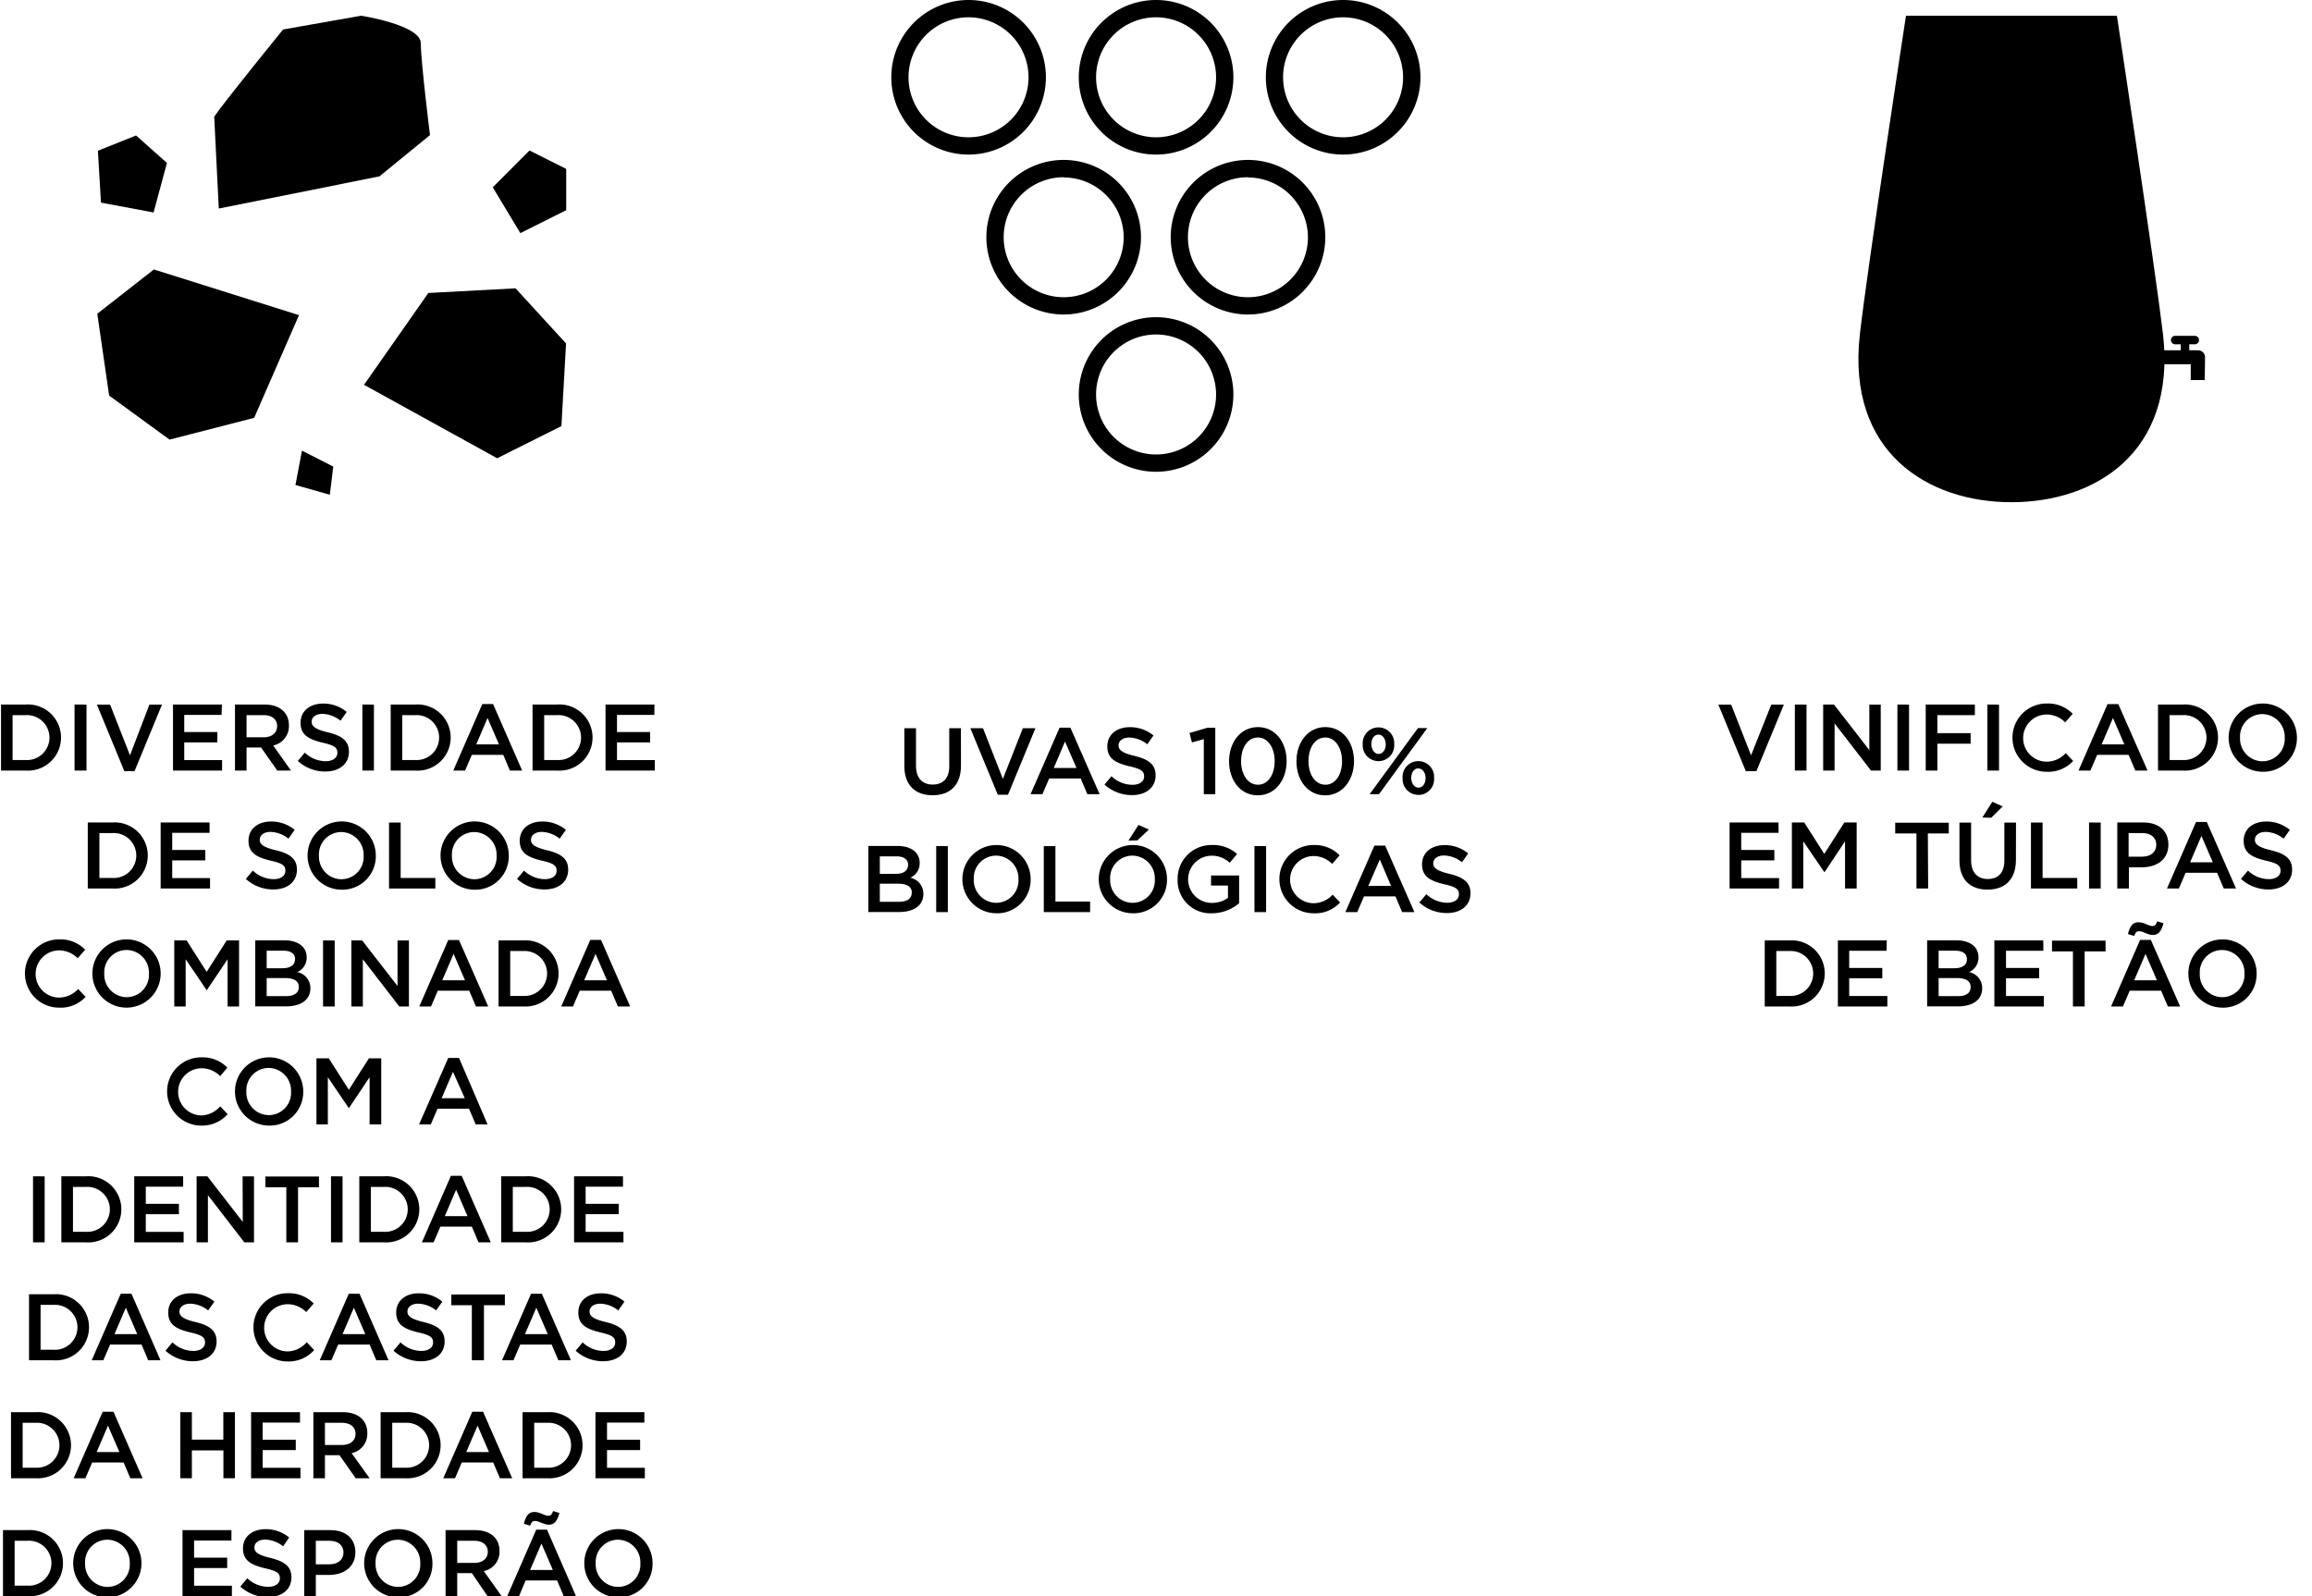 <svg xmlns="http://www.w3.org/2000/svg" viewBox="0 0 294 203"><title>170727_SVGS_curvas</title><g id="Solo_1" data-name="Solo 1"><path d="M147,19.66a9.83,9.83,0,1,1,9.84-9.83A9.84,9.84,0,0,1,147,19.66ZM147,2.2a7.63,7.63,0,1,0,7.64,7.63A7.64,7.64,0,0,0,147,2.2Z"/><path d="M147,60a9.83,9.83,0,1,1,9.84-9.83A9.84,9.84,0,0,1,147,60Zm0-17.46a7.63,7.63,0,1,0,7.64,7.63A7.64,7.64,0,0,0,147,42.54Z"/><path d="M123.16,19.66A9.83,9.83,0,1,1,133,9.83,9.84,9.84,0,0,1,123.16,19.66Zm0-17.46a7.63,7.63,0,1,0,7.63,7.63A7.64,7.64,0,0,0,123.16,2.2Z"/><path d="M170.79,19.66a9.83,9.83,0,1,1,9.84-9.83A9.85,9.85,0,0,1,170.79,19.66Zm0-17.46a7.63,7.63,0,1,0,7.63,7.63A7.64,7.64,0,0,0,170.79,2.2Z"/><path d="M135.26,40a9.83,9.83,0,1,1,9.83-9.84A9.85,9.85,0,0,1,135.26,40Zm0-17.46a7.63,7.63,0,1,0,7.63,7.63A7.64,7.64,0,0,0,135.26,22.57Z"/><path d="M158.69,40a9.83,9.83,0,1,1,9.84-9.84A9.85,9.85,0,0,1,158.69,40Zm0-17.46a7.63,7.63,0,1,0,7.63,7.63A7.64,7.64,0,0,0,158.69,22.57Z"/><polygon points="37.57 61.68 41.94 62.92 42.38 59.34 38.4 57.31 37.57 61.68"/><polygon points="62.66 23.82 67.33 19.14 72 21.48 72 26.73 66.17 29.65 62.66 23.82"/><polygon points="12.84 25.77 12.45 19.17 17.3 17.23 21.23 20.72 19.53 27.02 12.84 25.77"/><polygon points="38.02 40.08 32.32 53.14 21.56 55.91 13.88 50.31 12.37 39.9 19.57 34.27 38.02 40.08"/><polygon points="46.29 48.94 54.47 37.26 65.56 36.67 71.98 43.68 71.39 54.19 63.22 58.28 46.29 48.94"/><path d="M27.24,14.84C28.4,13.09,36,3.75,36,3.75L45.92,2s7.59,1.17,7.59,3.5,1.17,11.68,1.17,11.68l-6.43,5.25L27.82,26.52Z"/><path d="M275.06,42.56c-1-8.49-5.87-40.56-5.87-40.56H242.37s-4.91,32.07-5.87,40.56c-1.68,15,8.68,21.31,19.28,21.31S276.74,57.61,275.06,42.56Z"/><path d="M280.36,48.33h-1.78v-2H275V44.55h4.51a.89.89,0,0,1,.89.89Z"/><path d="M279.09,43.79h-2.49a.54.54,0,1,1,0-1.08h2.49a.54.54,0,1,1,0,1.08Z"/><rect x="277.31" y="43.67" width="1.08" height="1.32"/><path d="M3.26,98H.13v-8.4H3.26a4.21,4.21,0,1,1,0,8.4Zm0-7.05H1.6v5.71H3.26a2.86,2.86,0,1,0,0-5.71Z"/><path d="M11,89.61V98H9.48v-8.4Z"/><path d="M19,89.61h1.6l-3.49,8.46h-1.3l-3.49-8.46H14l2.53,6.45Z"/><path d="M28.18,90.92H23.43v2.18h4.21v1.32H23.43v2.25h4.81V98H22v-8.4h6.22Z"/><path d="M35.26,98,33.2,95.07H31.35V98H29.88v-8.4h3.74c1.93,0,3.12,1,3.12,2.66a2.51,2.51,0,0,1-2,2.55L37,98ZM33.5,90.95H31.35v2.82h2.16c1.05,0,1.73-.55,1.73-1.42S34.59,90.95,33.5,90.95Z"/><path d="M41.67,93.13c1.78.43,2.7,1.07,2.7,2.47,0,1.58-1.24,2.52-3,2.52a5.17,5.17,0,0,1-3.5-1.34l.89-1.06a3.87,3.87,0,0,0,2.65,1.09c.91,0,1.49-.42,1.49-1.07s-.34-.94-1.89-1.29c-1.79-.43-2.79-1-2.79-2.52s1.2-2.45,2.87-2.45a4.65,4.65,0,0,1,3,1.06l-.79,1.12A3.81,3.81,0,0,0,41,90.79c-.86,0-1.37.44-1.37,1S40.06,92.75,41.67,93.13Z"/><path d="M47.55,89.61V98H46.08v-8.4Z"/><path d="M52.81,98H49.68v-8.4h3.13a4.21,4.21,0,1,1,0,8.4Zm0-7.05H51.15v5.71h1.66a2.86,2.86,0,1,0,0-5.71Z"/><path d="M66.4,98H64.84L64,96H60l-.86,2H57.64l3.69-8.46h1.37ZM62,91.31l-1.44,3.36h2.89Z"/><path d="M70.85,98H67.72v-8.4h3.13a4.21,4.21,0,1,1,0,8.4Zm0-7.05H69.2v5.71h1.66a2.86,2.86,0,1,0,0-5.71Z"/><path d="M83.21,90.92H78.46v2.18h4.21v1.32H78.46v2.25h4.81V98H77v-8.4h6.22Z"/><path d="M14.29,113H11.16v-8.4h3.13a4.21,4.21,0,1,1,0,8.4Zm0-7.05H12.64v5.71h1.66a2.86,2.86,0,1,0,0-5.71Z"/><path d="M26.65,105.92H21.9v2.18h4.21v1.32H21.9v2.25h4.81V113H20.43v-8.4h6.22Z"/><path d="M35.06,108.13c1.78.43,2.7,1.07,2.7,2.47,0,1.58-1.24,2.52-3,2.52a5.17,5.17,0,0,1-3.5-1.34l.89-1.06a3.87,3.87,0,0,0,2.65,1.09c.91,0,1.49-.42,1.49-1.07s-.34-.94-1.9-1.29c-1.79-.43-2.79-1-2.79-2.52s1.2-2.45,2.87-2.45a4.65,4.65,0,0,1,3,1.06l-.79,1.12a3.81,3.81,0,0,0-2.28-.86c-.86,0-1.37.44-1.37,1S33.46,107.75,35.06,108.13Z"/><path d="M43.39,113.15a4.34,4.34,0,1,1,4.4-4.35A4.26,4.26,0,0,1,43.39,113.15Zm0-7.33a2.84,2.84,0,0,0-2.83,3,2.88,2.88,0,0,0,2.85,3,2.84,2.84,0,0,0,2.83-3A2.88,2.88,0,0,0,43.39,105.82Z"/><path d="M49.47,104.61h1.48v7.05h4.41V113H49.47Z"/><path d="M60.3,113.15a4.34,4.34,0,1,1,4.4-4.35A4.26,4.26,0,0,1,60.3,113.15Zm0-7.33a2.84,2.84,0,0,0-2.83,3,2.88,2.88,0,0,0,2.85,3,2.84,2.84,0,0,0,2.83-3A2.88,2.88,0,0,0,60.3,105.82Z"/><path d="M69.55,108.13c1.78.43,2.7,1.07,2.7,2.47,0,1.58-1.24,2.52-3,2.52a5.17,5.17,0,0,1-3.5-1.34l.89-1.06a3.87,3.87,0,0,0,2.65,1.09c.91,0,1.49-.42,1.49-1.07s-.34-.94-1.9-1.29c-1.79-.43-2.79-1-2.79-2.52s1.2-2.45,2.87-2.45a4.65,4.65,0,0,1,3,1.06l-.79,1.12a3.81,3.81,0,0,0-2.28-.86c-.86,0-1.37.44-1.37,1S67.95,107.75,69.55,108.13Z"/><path d="M7.48,128.15a4.34,4.34,0,0,1,.06-8.68,4.38,4.38,0,0,1,3.29,1.31l-.95,1.09a3.34,3.34,0,0,0-2.35-1,3,3,0,0,0,0,6,3.29,3.29,0,0,0,2.41-1.09l.95,1A4.33,4.33,0,0,1,7.48,128.15Z"/><path d="M16.09,128.15a4.34,4.34,0,1,1,0-8.68,4.34,4.34,0,1,1,0,8.68Zm0-7.33a2.84,2.84,0,0,0-2.83,3,2.88,2.88,0,0,0,2.85,3,2.84,2.84,0,0,0,2.83-3A2.88,2.88,0,0,0,16.09,120.82Z"/><path d="M26.29,125.94h0L23.61,122v6H22.16v-8.4h1.57l2.55,4,2.55-4h1.57V128H28.94v-6Z"/><path d="M39,121.75a2,2,0,0,1-1.2,1.88,2.06,2.06,0,0,1,1.67,2.05c0,1.51-1.24,2.31-3.11,2.31H32.46v-8.4h3.77C37.91,119.61,39,120.43,39,121.75Zm-1.47.24c0-.68-.53-1.08-1.48-1.08H33.91v2.23h2C36.87,123.14,37.51,122.77,37.51,122Zm.47,3.54c0-.72-.56-1.14-1.73-1.14H33.91v2.3h2.45C37.36,126.69,38,126.3,38,125.53Z"/><path d="M42.56,119.61V128H41.08v-8.4Z"/><path d="M50.55,119.61H52V128H50.77l-4.63-6v6H44.68v-8.4h1.37l4.5,5.8Z"/><path d="M62.08,128H60.52l-.85-2h-4l-.86,2H53.32L57,119.55h1.37Zm-4.4-6.69-1.44,3.36h2.89Z"/><path d="M66.53,128H63.4v-8.4h3.13a4.21,4.21,0,1,1,0,8.4Zm0-7.05H64.88v5.71h1.66a2.86,2.86,0,1,0,0-5.71Z"/><path d="M80.13,128H78.57l-.85-2h-4l-.86,2H71.37l3.69-8.46h1.37Zm-4.4-6.69-1.44,3.36h2.89Z"/><path d="M25.56,143.15a4.34,4.34,0,0,1,.06-8.68,4.38,4.38,0,0,1,3.29,1.31L28,136.86a3.34,3.34,0,0,0-2.35-1,3,3,0,0,0,0,6A3.29,3.29,0,0,0,28,140.7l.95,1A4.33,4.33,0,0,1,25.56,143.15Z"/><path d="M34.16,143.15a4.34,4.34,0,1,1,4.4-4.35A4.26,4.26,0,0,1,34.16,143.15Zm0-7.33a2.84,2.84,0,0,0-2.83,3,2.88,2.88,0,0,0,2.85,3,2.84,2.84,0,0,0,2.83-3A2.88,2.88,0,0,0,34.16,135.82Z"/><path d="M44.36,140.94h0L41.69,137v6H40.24v-8.4h1.57l2.55,4,2.55-4h1.57V143H47v-6Z"/><path d="M62,143H60.49l-.85-2h-4l-.86,2H53.29L57,134.55h1.37Zm-4.4-6.69-1.44,3.36H59.1Z"/><path d="M5.68,149.61V158H4.2v-8.4Z"/><path d="M10.93,158H7.8v-8.4h3.13a4.21,4.21,0,1,1,0,8.4Zm0-7.05H9.28v5.71h1.66a2.86,2.86,0,1,0,0-5.71Z"/><path d="M23.29,150.92H18.54v2.18h4.21v1.32H18.54v2.25h4.81V158H17.07v-8.4h6.22Z"/><path d="M30.85,149.61H32.3V158H31.07l-4.63-6v6H25v-8.4h1.37l4.5,5.8Z"/><path d="M37.9,158H36.41v-7H33.75v-1.37h6.81V151H37.9Z"/><path d="M43.56,149.61V158H42.09v-8.4Z"/><path d="M48.82,158H45.69v-8.4h3.13a4.21,4.21,0,1,1,0,8.4Zm0-7.05H47.16v5.71h1.66a2.86,2.86,0,1,0,0-5.71Z"/><path d="M62.41,158H60.85L60,156H56l-.86,2H53.65l3.69-8.46h1.37ZM58,151.31l-1.44,3.36h2.89Z"/><path d="M66.86,158H63.73v-8.4h3.13a4.21,4.21,0,1,1,0,8.4Zm0-7.05H65.21v5.71h1.66a2.86,2.86,0,1,0,0-5.71Z"/><path d="M79.22,150.92H74.47v2.18h4.21v1.32H74.47v2.25h4.81V158H73v-8.4h6.22Z"/><path d="M6.82,173H3.69v-8.4H6.82a4.21,4.21,0,1,1,0,8.4Zm0-7.05H5.16v5.71H6.82a2.86,2.86,0,1,0,0-5.71Z"/><path d="M20.41,173H18.85L18,171H14l-.86,2H11.66l3.69-8.46h1.37ZM16,166.31l-1.44,3.36h2.89Z"/><path d="M24.84,168.13c1.78.43,2.7,1.07,2.7,2.47,0,1.58-1.24,2.52-3,2.52a5.17,5.17,0,0,1-3.5-1.34l.89-1.06a3.87,3.87,0,0,0,2.65,1.09c.91,0,1.49-.42,1.49-1.07s-.34-.94-1.89-1.29c-1.79-.43-2.79-1-2.79-2.52s1.2-2.45,2.87-2.45a4.65,4.65,0,0,1,3,1.06l-.79,1.12a3.81,3.81,0,0,0-2.28-.86c-.86,0-1.37.44-1.37,1S23.23,167.75,24.84,168.13Z"/><path d="M36.54,173.15a4.34,4.34,0,0,1,.06-8.68,4.38,4.38,0,0,1,3.29,1.31l-.95,1.09a3.34,3.34,0,0,0-2.35-1,3,3,0,0,0,0,6A3.29,3.29,0,0,0,39,170.7l.95,1A4.33,4.33,0,0,1,36.54,173.15Z"/><path d="M49.41,173H47.85L47,171H43l-.86,2H40.66l3.69-8.46h1.37ZM45,166.31l-1.44,3.36h2.89Z"/><path d="M53.84,168.13c1.78.43,2.7,1.07,2.7,2.47,0,1.58-1.24,2.52-3,2.52a5.17,5.17,0,0,1-3.5-1.34l.89-1.06a3.87,3.87,0,0,0,2.65,1.09c.91,0,1.49-.42,1.49-1.07s-.34-.94-1.9-1.29c-1.79-.43-2.79-1-2.79-2.52s1.2-2.45,2.87-2.45a4.65,4.65,0,0,1,3,1.06l-.79,1.12a3.81,3.81,0,0,0-2.28-.86c-.86,0-1.37.44-1.37,1S52.24,167.75,53.84,168.13Z"/><path d="M61.54,173H60v-7H57.39v-1.37H64.2V166H61.54Z"/><path d="M72.6,173H71l-.85-2h-4l-.86,2H63.84l3.69-8.46H68.9Zm-4.4-6.69-1.44,3.36h2.89Z"/><path d="M77,168.13c1.78.43,2.7,1.07,2.7,2.47,0,1.58-1.24,2.52-3,2.52a5.17,5.17,0,0,1-3.5-1.34l.89-1.06a3.87,3.87,0,0,0,2.65,1.09c.91,0,1.49-.42,1.49-1.07s-.34-.94-1.9-1.29c-1.79-.43-2.79-1-2.79-2.52s1.2-2.45,2.87-2.45a4.65,4.65,0,0,1,3,1.06l-.79,1.12a3.81,3.81,0,0,0-2.28-.86c-.86,0-1.37.44-1.37,1S75.42,167.75,77,168.13Z"/><path d="M4.53,188H1.4v-8.4H4.53a4.21,4.21,0,1,1,0,8.4Zm0-7.05H2.88v5.71H4.53a2.86,2.86,0,1,0,0-5.71Z"/><path d="M18.13,188H16.57l-.85-2h-4l-.86,2H9.37l3.69-8.46h1.37Zm-4.4-6.69-1.44,3.36h2.89Z"/><path d="M24.4,184.46V188H22.93v-8.4H24.4v3.49h4v-3.49h1.47V188H28.41v-3.54Z"/><path d="M38.15,180.92H33.4v2.18h4.21v1.32H33.4v2.25h4.81V188H31.93v-8.4h6.22Z"/><path d="M45.23,188l-2.06-2.93H41.32V188H39.85v-8.4h3.74c1.93,0,3.12,1,3.12,2.66a2.51,2.51,0,0,1-2,2.55L47,188Zm-1.76-7.05H41.32v2.82h2.16c1.05,0,1.73-.55,1.73-1.41S44.56,180.95,43.47,180.95Z"/><path d="M51.54,188H48.4v-8.4h3.13a4.21,4.21,0,1,1,0,8.4Zm0-7.05H49.88v5.71h1.66a2.86,2.86,0,1,0,0-5.71Z"/><path d="M65.13,188H63.57l-.85-2h-4l-.86,2H56.37l3.69-8.46h1.37Zm-4.4-6.69-1.44,3.36h2.89Z"/><path d="M69.58,188H66.45v-8.4h3.13a4.21,4.21,0,1,1,0,8.4Zm0-7.05H67.93v5.71h1.66a2.86,2.86,0,1,0,0-5.71Z"/><path d="M81.94,180.92H77.19v2.18H81.4v1.32H77.19v2.25H82V188H75.72v-8.4h6.22Z"/><path d="M3.51,203H.38v-8.4H3.51a4.21,4.21,0,1,1,0,8.4Zm0-7.05H1.86v5.71H3.51a2.86,2.86,0,1,0,0-5.71Z"/><path d="M13.65,203.15a4.34,4.34,0,1,1,0-8.68,4.34,4.34,0,1,1,0,8.68Zm0-7.33a2.84,2.84,0,0,0-2.83,3,2.88,2.88,0,0,0,2.85,3,2.84,2.84,0,0,0,2.83-3A2.88,2.88,0,0,0,13.65,195.82Z"/><path d="M29.43,195.92H24.68v2.18h4.21v1.32H24.68v2.25h4.81V203H23.21v-8.4h6.22Z"/><path d="M34.36,198.13c1.78.43,2.7,1.07,2.7,2.47,0,1.58-1.24,2.52-3,2.52a5.17,5.17,0,0,1-3.5-1.34l.89-1.06a3.87,3.87,0,0,0,2.65,1.09c.91,0,1.49-.42,1.49-1.07s-.34-.94-1.9-1.29c-1.79-.43-2.79-1-2.79-2.52s1.2-2.45,2.87-2.45a4.65,4.65,0,0,1,3,1.06L36,196.66a3.81,3.81,0,0,0-2.28-.86c-.86,0-1.37.44-1.37,1S32.76,197.75,34.36,198.13Z"/><path d="M41.83,200.3H40.16V203H38.69v-8.4H42c2,0,3.19,1.1,3.19,2.82C45.19,199.32,43.67,200.3,41.83,200.3Zm0-4.35H40.16v3h1.71c1.12,0,1.81-.61,1.81-1.51S43,195.95,41.88,195.95Z"/><path d="M50.59,203.15a4.34,4.34,0,1,1,4.4-4.35A4.26,4.26,0,0,1,50.59,203.15Zm0-7.33a2.84,2.84,0,0,0-2.83,3,2.88,2.88,0,0,0,2.85,3,2.84,2.84,0,0,0,2.83-3A2.88,2.88,0,0,0,50.59,195.82Z"/><path d="M62,203,60,200.07H58.14V203H56.66v-8.4H60.4c1.93,0,3.12,1,3.12,2.66a2.51,2.51,0,0,1-2,2.55L63.79,203Zm-1.76-7.05H58.14v2.82H60.3c1.05,0,1.73-.55,1.73-1.41S61.38,195.95,60.28,195.95Z"/><path d="M73.25,203H71.69l-.85-2h-4L66,203H64.5l3.69-8.46h1.37Zm-3.45-9.09c-.66,0-1.3-.48-1.73-.48s-.48.19-.66.6l-.8-.24c.26-1,.61-1.5,1.34-1.5s1.3.48,1.73.48.48-.19.66-.6l.8.25C70.88,193.38,70.53,193.91,69.8,193.91Zm-.95,2.4-1.44,3.36H70.3Z"/><path d="M78.58,203.15a4.34,4.34,0,1,1,4.4-4.35A4.26,4.26,0,0,1,78.58,203.15Zm0-7.33a2.84,2.84,0,0,0-2.83,3,2.88,2.88,0,0,0,2.85,3,2.84,2.84,0,0,0,2.83-3A2.88,2.88,0,0,0,78.58,195.82Z"/><path d="M122.2,97.37c0,2.51-1.42,3.77-3.61,3.77S115,99.87,115,97.44V92.61h1.48v4.77c0,1.56.8,2.4,2.12,2.4s2.11-.79,2.11-2.34V92.61h1.48Z"/><path d="M130.07,92.61h1.6l-3.49,8.46h-1.3l-3.49-8.46H125l2.53,6.45Z"/><path d="M139.83,101h-1.56l-.85-2h-4l-.86,2h-1.51l3.69-8.46h1.37Zm-4.4-6.69L134,97.67h2.89Z"/><path d="M144.25,96.13c1.78.43,2.7,1.07,2.7,2.47,0,1.58-1.24,2.52-3,2.52a5.17,5.17,0,0,1-3.5-1.34l.89-1.06A3.87,3.87,0,0,0,144,99.81c.91,0,1.49-.42,1.49-1.07s-.34-.94-1.89-1.29c-1.79-.43-2.79-1-2.79-2.52s1.2-2.45,2.87-2.45a4.65,4.65,0,0,1,3,1.06l-.79,1.12a3.81,3.81,0,0,0-2.28-.86c-.86,0-1.37.44-1.37,1S142.65,95.75,144.25,96.13Z"/><path d="M153.54,92.55h1V101h-1.46V94l-1.51.42-.31-1.2Z"/><path d="M159.94,101.15c-2.21,0-3.65-1.92-3.65-4.33s1.46-4.35,3.67-4.35,3.65,1.92,3.65,4.33S162.15,101.15,159.94,101.15Zm0-7.35c-1.31,0-2.12,1.32-2.12,3s.84,3,2.15,3,2.12-1.33,2.12-3S161.25,93.79,159.94,93.79Z"/><path d="M168.51,101.15c-2.21,0-3.65-1.92-3.65-4.33s1.46-4.35,3.67-4.35,3.65,1.92,3.65,4.33S170.71,101.15,168.51,101.15Zm0-7.35c-1.31,0-2.12,1.32-2.12,3s.84,3,2.15,3,2.12-1.33,2.12-3S169.81,93.79,168.51,93.79Z"/><path d="M175.29,96.8a2,2,0,0,1-2-2.13,2,2,0,0,1,2-2.16,2,2,0,0,1,2,2.13A2,2,0,0,1,175.29,96.8Zm.07,4.2h-1.19l6.14-8.4h1.19Zm-.07-7.57c-.56,0-.9.54-.9,1.21s.38,1.24.92,1.24.9-.54.9-1.21S175.83,93.43,175.29,93.43Zm5.07,7.66a2,2,0,0,1-2-2.13,2,2,0,0,1,2-2.16,2,2,0,0,1,2,2.13A2,2,0,0,1,180.36,101.1Zm0-3.37c-.56,0-.9.54-.9,1.21s.38,1.24.92,1.24.9-.54.9-1.21S180.9,97.73,180.36,97.73Z"/><path d="M116.95,109.75a2,2,0,0,1-1.2,1.88,2.06,2.06,0,0,1,1.67,2.05c0,1.51-1.24,2.31-3.11,2.31h-3.89v-8.4h3.77C115.88,107.61,116.95,108.43,116.95,109.75Zm-1.47.24c0-.68-.53-1.08-1.48-1.08h-2.12v2.23h2C114.84,111.14,115.47,110.77,115.47,110Zm.47,3.54c0-.72-.56-1.14-1.73-1.14h-2.34v2.3h2.45C115.33,114.69,115.94,114.3,115.94,113.53Z"/><path d="M120.53,107.61V116h-1.48v-8.4Z"/><path d="M126.66,116.15a4.34,4.34,0,1,1,4.4-4.35A4.26,4.26,0,0,1,126.66,116.15Zm0-7.33a2.84,2.84,0,0,0-2.83,3,2.88,2.88,0,0,0,2.85,3,2.84,2.84,0,0,0,2.83-3A2.88,2.88,0,0,0,126.66,108.82Z"/><path d="M132.73,107.61h1.48v7.05h4.41V116h-5.89Z"/><path d="M144,116.15a4.34,4.34,0,1,1,4.4-4.35A4.26,4.26,0,0,1,144,116.15Zm0-7.33a2.84,2.84,0,0,0-2.83,3,2.88,2.88,0,0,0,2.85,3,2.84,2.84,0,0,0,2.83-3A2.88,2.88,0,0,0,144,108.82Zm-.5-1.91,1.27-2,1.32.59-1.46,1.38Z"/><path d="M154.1,116.15a4.17,4.17,0,0,1-4.35-4.33,4.28,4.28,0,0,1,4.33-4.35,4.53,4.53,0,0,1,3.23,1.14l-.94,1.12a3.29,3.29,0,0,0-2.35-.9,3,3,0,0,0,.13,6,3.43,3.43,0,0,0,2-.64v-1.57H154v-1.28h3.57v3.53A5.35,5.35,0,0,1,154.1,116.15Z"/><path d="M161,107.61V116h-1.48v-8.4Z"/><path d="M167,116.15a4.34,4.34,0,0,1,.06-8.68,4.38,4.38,0,0,1,3.29,1.31l-.95,1.09a3.34,3.34,0,0,0-2.35-1,3,3,0,0,0,0,6,3.29,3.29,0,0,0,2.41-1.09l.95,1A4.33,4.33,0,0,1,167,116.15Z"/><path d="M179.86,116H178.3l-.85-2h-4l-.86,2h-1.51l3.69-8.46h1.37Zm-4.4-6.69L174,112.67h2.89Z"/><path d="M184.29,111.13c1.78.43,2.7,1.07,2.7,2.47,0,1.58-1.24,2.52-3,2.52a5.17,5.17,0,0,1-3.5-1.34l.89-1.06a3.87,3.87,0,0,0,2.65,1.09c.91,0,1.49-.42,1.49-1.07s-.34-.94-1.9-1.29c-1.79-.43-2.79-1-2.79-2.52s1.2-2.45,2.87-2.45a4.65,4.65,0,0,1,3,1.06l-.79,1.12a3.81,3.81,0,0,0-2.28-.86c-.86,0-1.37.44-1.37,1S182.69,110.75,184.29,111.13Z"/><path d="M225.24,89.61h1.6l-3.49,8.46H222l-3.49-8.46h1.63l2.53,6.45Z"/><path d="M229.72,89.61V98h-1.48v-8.4Z"/><path d="M237.71,89.61h1.45V98h-1.24l-4.63-6v6h-1.45v-8.4h1.37l4.5,5.8Z"/><path d="M242.76,89.61V98h-1.48v-8.4Z"/><path d="M251.13,90.95h-4.77v2.29h4.23v1.34h-4.23V98h-1.48v-8.4h6.25Z"/><path d="M254.2,89.61V98h-1.48v-8.4Z"/><path d="M260.22,98.15a4.34,4.34,0,0,1,.06-8.68,4.38,4.38,0,0,1,3.29,1.31l-.95,1.09a3.34,3.34,0,0,0-2.35-1,3,3,0,0,0,0,6,3.29,3.29,0,0,0,2.41-1.09l.95,1A4.33,4.33,0,0,1,260.22,98.15Z"/><path d="M273.09,98h-1.56l-.85-2h-4l-.86,2h-1.51L268,89.55h1.37Zm-4.4-6.69-1.44,3.36h2.89Z"/><path d="M277.55,98h-3.13v-8.4h3.13a4.21,4.21,0,1,1,0,8.4Zm0-7.05h-1.66v5.71h1.66a2.86,2.86,0,1,0,0-5.71Z"/><path d="M287.68,98.15a4.34,4.34,0,1,1,4.4-4.35A4.26,4.26,0,0,1,287.68,98.15Zm0-7.33a2.84,2.84,0,0,0-2.83,3,2.88,2.88,0,0,0,2.85,3,2.84,2.84,0,0,0,2.83-3A2.88,2.88,0,0,0,287.68,90.82Z"/><path d="M226.17,105.92h-4.75v2.18h4.21v1.32h-4.21v2.25h4.81V113h-6.29v-8.4h6.22Z"/><path d="M232,110.94h0L229.31,107v6h-1.45v-8.4h1.57l2.55,4,2.55-4h1.57V113h-1.48v-6Z"/><path d="M245.19,113H243.7v-7H241v-1.37h6.81V106h-2.66Z"/><path d="M256.35,109.37c0,2.51-1.42,3.77-3.61,3.77s-3.57-1.26-3.57-3.69v-4.83h1.48v4.77c0,1.56.8,2.4,2.12,2.4s2.11-.79,2.11-2.34v-4.83h1.48Zm-4.27-5.4,1.27-2,1.32.59L253.21,104Z"/><path d="M258.26,104.61h1.48v7.05h4.41V113h-5.89Z"/><path d="M267.13,104.61V113h-1.48v-8.4Z"/><path d="M272.39,110.3h-1.67V113h-1.48v-8.4h3.31c2,0,3.19,1.1,3.19,2.82C275.75,109.32,274.24,110.3,272.39,110.3Zm0-4.35h-1.71v3h1.71c1.12,0,1.81-.61,1.81-1.51S273.54,105.95,272.44,105.95Z"/><path d="M284.34,113h-1.56l-.85-2h-4l-.86,2h-1.51l3.69-8.46h1.37Zm-4.4-6.69-1.44,3.36h2.89Z"/><path d="M288.77,108.13c1.78.43,2.7,1.07,2.7,2.47,0,1.58-1.24,2.52-3,2.52a5.17,5.17,0,0,1-3.5-1.34l.89-1.06a3.87,3.87,0,0,0,2.65,1.09c.91,0,1.49-.42,1.49-1.07s-.34-.94-1.89-1.29c-1.79-.43-2.8-1-2.8-2.52s1.2-2.45,2.87-2.45a4.65,4.65,0,0,1,3,1.06l-.79,1.12a3.81,3.81,0,0,0-2.28-.86c-.86,0-1.37.44-1.37,1S287.17,107.75,288.77,108.13Z"/><path d="M227.54,128h-3.13v-8.4h3.13a4.21,4.21,0,1,1,0,8.4Zm0-7.05h-1.66v5.71h1.66a2.86,2.86,0,1,0,0-5.71Z"/><path d="M239.9,120.92h-4.75v2.18h4.21v1.32h-4.21v2.25H240V128h-6.29v-8.4h6.22Z"/><path d="M251.59,121.75a2,2,0,0,1-1.2,1.88,2.06,2.06,0,0,1,1.67,2.05c0,1.51-1.24,2.31-3.11,2.31h-3.89v-8.4h3.77C250.53,119.61,251.59,120.43,251.59,121.75Zm-1.47.24c0-.68-.53-1.08-1.48-1.08h-2.12v2.23h2C249.48,123.14,250.12,122.77,250.12,122Zm.47,3.54c0-.72-.56-1.14-1.73-1.14h-2.34v2.3H249C250,126.69,250.59,126.3,250.59,125.53Z"/><path d="M259.84,120.92h-4.75v2.18h4.21v1.32h-4.21v2.25h4.81V128h-6.29v-8.4h6.22Z"/><path d="M265.09,128H263.6v-7h-2.66v-1.37h6.81V121h-2.66Z"/><path d="M277.23,128h-1.56l-.85-2h-4l-.86,2h-1.51l3.69-8.46h1.37Zm-3.45-9.09c-.66,0-1.3-.48-1.73-.48s-.48.19-.66.6l-.8-.24c.26-1,.61-1.5,1.34-1.5s1.3.48,1.73.48.48-.19.66-.6l.8.25C274.85,118.38,274.5,118.91,273.77,118.91Zm-.95,2.4-1.44,3.36h2.89Z"/><path d="M282.56,128.15a4.34,4.34,0,1,1,4.4-4.35A4.26,4.26,0,0,1,282.56,128.15Zm0-7.33a2.84,2.84,0,0,0-2.83,3,2.88,2.88,0,0,0,2.85,3,2.84,2.84,0,0,0,2.83-3A2.88,2.88,0,0,0,282.56,120.82Z"/></g></svg>